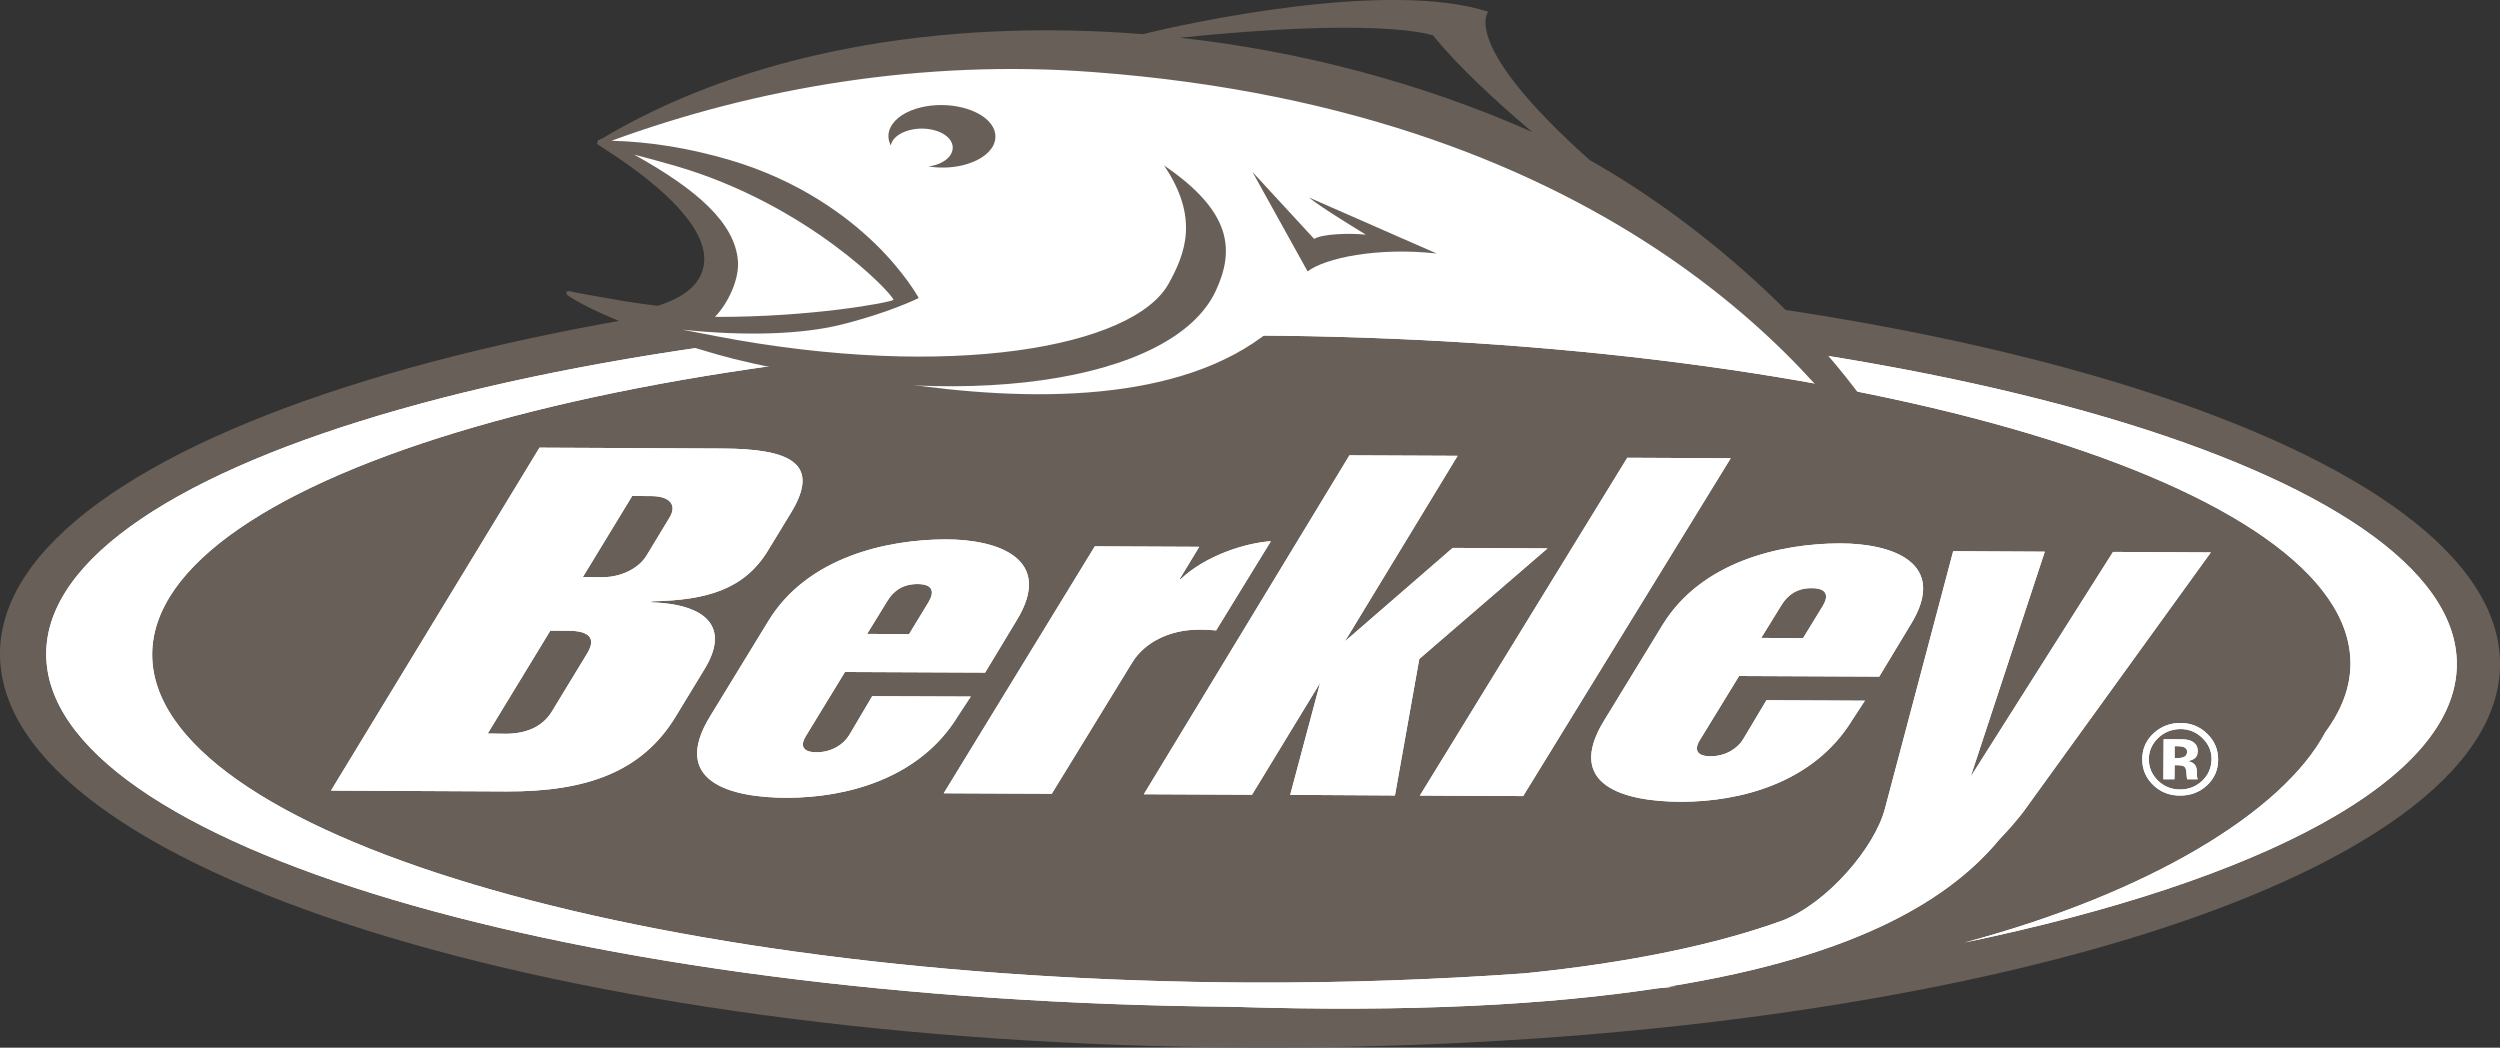 <?xml version="1.0" encoding="iso-8859-1"?>
<!-- Generator: Adobe Illustrator 22.0.1, SVG Export Plug-In . SVG Version: 6.00 Build 0)  -->
<svg version="1.1" id="Layer_1" xmlns="http://www.w3.org/2000/svg" xmlns:xlink="http://www.w3.org/1999/xlink" x="0px" y="0px"
	 viewBox="0 0 20.551 8.612" enable-background="new 0 0 20.551 8.612" xml:space="preserve">
<rect x="0" y="0" width="20.551" height="8.612" fill="#333333" stroke="none"/>
<path fill="#686058" d="M20.551,5.463c-0.008,1.764-4.616,3.174-10.29,3.148C4.586,8.586-0.008,7.135,0,5.371
	c0.008-1.764,4.614-3.174,10.29-3.148C15.964,2.248,20.559,3.699,20.551,5.463"/>
<path fill="#FFFFFF" d="M9.309,5.443c0.099-0.16,0.304-0.267,0.543-0.267C9.903,5.175,9.95,5.178,9.997,5.182l0.45-0.733
	c-0.208,0.014-0.537,0.118-0.74,0.311L9.696,4.762l0.162-0.267L9,4.491l-1.242,2.03l0.888,0.004L9.309,5.443L9.309,5.443z
	 M7.295,4.939c0.051-0.084,0.129-0.138,0.247-0.138C7.675,4.801,7.681,4.87,7.633,4.95l-0.16,0.263L7.128,5.211L7.295,4.939
	L7.295,4.939z M6.476,6.558c0.47-0.002,1.079-0.148,1.399-0.672L7.98,5.726L7.17,5.723l-0.189,0.32
	C6.935,6.119,6.838,6.184,6.712,6.184c-0.111,0-0.137-0.051-0.089-0.131l0.323-0.529l1.152,0.005L8.357,5.1
	c0.31-0.505-0.15-0.666-0.581-0.666c-0.491,0.001-1.14,0.148-1.459,0.67L5.836,5.891C5.515,6.415,5.985,6.559,6.476,6.558
	 M14.227,3.767l-0.85-0.004l-1.705,2.777l0.849,0.004L14.227,3.767L14.227,3.767z M5.315,4.567C5.251,4.673,5.104,4.746,4.95,4.745
	L4.791,4.744l0.406-0.667l0.158,0.001c0.155,0.001,0.213,0.075,0.147,0.18L5.315,4.567L5.315,4.567z M4.828,5.37l-0.292,0.48
	c-0.077,0.126-0.213,0.182-0.38,0.182L4.009,6.03l0.515-0.846l0.147,0.001C4.838,5.185,4.905,5.242,4.828,5.37 M6.314,4.524
	l0.19-0.312c0.244-0.403-0.007-0.523-0.568-0.525L4.435,3.68L2.721,6.499L4.16,6.506c0.67,0.003,1.12-0.165,1.394-0.615l0.24-0.395
	C6,5.156,5.81,4.965,5.348,4.951l0.016-0.008C5.804,4.934,6.118,4.848,6.314,4.524 M11.467,6.539l0.2-1.122l1.054-0.909
	l-0.779-0.004l-0.887,0.769l0.927-1.526l-0.889-0.004l-1.69,2.786l0.889,0.004l0.56-0.92l-0.246,0.921L11.467,6.539L11.467,6.539z
	 M14.645,4.973c0.052-0.084,0.129-0.139,0.247-0.138c0.133-0.001,0.14,0.068,0.091,0.148l-0.161,0.263l-0.344-0.002L14.645,4.973
	L14.645,4.973z M14.296,5.557l1.152,0.005l0.259-0.429c0.311-0.505-0.149-0.666-0.581-0.666c-0.49,0.001-1.139,0.148-1.459,0.67
	l-0.481,0.787c-0.322,0.524,0.149,0.667,0.641,0.667c0.47-0.002,1.078-0.148,1.399-0.672l0.104-0.159l-0.809-0.004l-0.191,0.32
	c-0.046,0.076-0.143,0.141-0.269,0.141c-0.111,0-0.137-0.052-0.089-0.131L14.296,5.557L14.296,5.557z M10.301,2.559
	C4.828,2.534,0.387,3.794,0.38,5.373c-0.007,1.566,4.344,2.856,9.746,2.903c1.473,0.047,2.612-0.017,3.494-0.151
	c0.05-0.005,0.101-0.01,0.151-0.015c-0.023,0.001-0.046,0.002-0.07,0.002c1.607-0.255,2.348-0.745,2.734-1.211
	c0.077-0.08,0.143-0.157,0.195-0.224l1.544-2.136L17.37,4.537l-1.171,1.849l0.61-1.851l-0.753-0.004l-0.56,2.113
	c-0.085,0.329-0.481,0.783-0.843,0.923c-0.545,0.198-1.258,0.347-2.116,0.434c-0.725,0.052-1.481,0.079-2.263,0.076
	c-4.99-0.022-9.03-1.232-9.023-2.7C1.259,3.908,5.31,2.736,10.3,2.758c4.989,0.023,9.028,1.231,9.022,2.7
	c-0.001,0.192-0.073,0.38-0.206,0.56c-0.347,0.655-1.453,1.326-2.967,1.73c2.45-0.51,4.043-1.341,4.047-2.286
	C20.203,3.884,15.772,2.583,10.301,2.559"/>
<path fill="#FFFFFF" d="M17.951,6.141c-0.012-0.005-0.03-0.007-0.052-0.007l-0.023,0l0,0.097l0.035,0
	c0.021,0,0.038-0.005,0.049-0.012c0.012-0.009,0.019-0.021,0.019-0.04C17.979,6.161,17.969,6.148,17.951,6.141 M17.784,6.406
	l0.002-0.329c0.02,0,0.053,0,0.096,0c0.042,0,0.067,0.001,0.07,0.001c0.028,0.002,0.05,0.007,0.068,0.017
	c0.031,0.017,0.046,0.043,0.046,0.079c0,0.028-0.009,0.048-0.025,0.06c-0.017,0.012-0.037,0.02-0.06,0.022
	c0.022,0.004,0.038,0.011,0.049,0.019c0.02,0.015,0.03,0.04,0.03,0.073l0,0.03l0.001,0.01l0.002,0.009l0.003,0.009l-0.087,0
	c-0.002-0.011-0.004-0.026-0.005-0.046c-0.001-0.02-0.003-0.033-0.006-0.04c-0.004-0.012-0.012-0.02-0.024-0.024
	c-0.007-0.003-0.017-0.005-0.031-0.005L17.894,6.29l-0.018,0l-0.001,0.116L17.784,6.406L17.784,6.406z M17.74,6.067
	c-0.05,0.049-0.075,0.106-0.076,0.173c0,0.07,0.026,0.128,0.075,0.177c0.05,0.048,0.111,0.073,0.182,0.073
	c0.071,0,0.131-0.024,0.183-0.072c0.05-0.049,0.075-0.108,0.076-0.177c0-0.067-0.024-0.124-0.074-0.173
	c-0.051-0.05-0.112-0.075-0.182-0.075C17.853,5.994,17.791,6.018,17.74,6.067 M18.141,6.457c-0.061,0.056-0.134,0.083-0.22,0.083
	c-0.088,0-0.161-0.029-0.221-0.087C17.64,6.395,17.61,6.324,17.61,6.241c0-0.088,0.034-0.16,0.099-0.218
	c0.061-0.053,0.132-0.08,0.214-0.08c0.087,0,0.161,0.03,0.221,0.089c0.06,0.058,0.09,0.129,0.09,0.212
	C18.234,6.328,18.204,6.399,18.141,6.457"/>
<path fill="#FFFFFF" d="M9.309,5.443c0.099-0.16,0.304-0.267,0.543-0.267C9.903,5.175,9.95,5.178,9.997,5.182l0.45-0.733
	c-0.208,0.014-0.537,0.118-0.74,0.311L9.696,4.762l0.162-0.267L9,4.491l-1.242,2.03l0.888,0.004L9.309,5.443L9.309,5.443z
	 M7.295,4.939c0.051-0.084,0.129-0.138,0.247-0.138C7.675,4.801,7.681,4.87,7.633,4.95l-0.16,0.263L7.128,5.211L7.295,4.939
	L7.295,4.939z M6.476,6.558c0.47-0.002,1.079-0.148,1.399-0.672L7.98,5.726L7.17,5.723l-0.189,0.32
	C6.935,6.119,6.838,6.184,6.712,6.184c-0.111,0-0.137-0.051-0.089-0.131l0.323-0.529l1.152,0.005L8.357,5.1
	c0.31-0.505-0.15-0.666-0.581-0.666c-0.491,0.001-1.14,0.148-1.459,0.67L5.836,5.891C5.515,6.415,5.985,6.559,6.476,6.558
	 M14.227,3.767l-0.85-0.004l-1.705,2.777l0.849,0.004L14.227,3.767L14.227,3.767z M5.315,4.567C5.251,4.673,5.104,4.746,4.95,4.745
	L4.791,4.744l0.406-0.667l0.158,0.001c0.155,0.001,0.213,0.075,0.147,0.18L5.315,4.567L5.315,4.567z M4.828,5.37l-0.292,0.48
	c-0.077,0.126-0.213,0.182-0.38,0.182L4.009,6.03l0.515-0.846l0.147,0.001C4.838,5.185,4.905,5.242,4.828,5.37 M6.314,4.524
	l0.19-0.312c0.244-0.403-0.007-0.523-0.568-0.525L4.435,3.68L2.721,6.499L4.16,6.506c0.67,0.003,1.12-0.165,1.394-0.615l0.24-0.395
	C6,5.156,5.81,4.965,5.348,4.951l0.016-0.008C5.804,4.934,6.118,4.848,6.314,4.524 M11.467,6.539l0.2-1.122l1.054-0.909
	l-0.779-0.004l-0.887,0.769l0.927-1.526l-0.889-0.004l-1.69,2.786l0.889,0.004l0.56-0.92l-0.246,0.921L11.467,6.539L11.467,6.539z
	 M14.645,4.973c0.052-0.084,0.129-0.139,0.247-0.138c0.133-0.001,0.14,0.068,0.091,0.148l-0.161,0.263l-0.344-0.002L14.645,4.973
	L14.645,4.973z M14.296,5.557l1.152,0.005l0.259-0.429c0.311-0.505-0.149-0.666-0.581-0.666c-0.49,0.001-1.139,0.148-1.459,0.67
	l-0.481,0.787c-0.322,0.524,0.149,0.667,0.641,0.667c0.47-0.002,1.078-0.148,1.399-0.672l0.104-0.159l-0.809-0.004l-0.191,0.32
	c-0.046,0.076-0.143,0.141-0.269,0.141c-0.111,0-0.137-0.052-0.089-0.131L14.296,5.557L14.296,5.557z M10.301,2.559
	C4.828,2.534,0.387,3.794,0.38,5.373c-0.007,1.566,4.344,2.856,9.746,2.903c1.473,0.047,2.612-0.017,3.494-0.151
	c0.05-0.005,0.101-0.01,0.151-0.015c-0.023,0.001-0.046,0.002-0.07,0.002c1.607-0.255,2.348-0.745,2.734-1.211
	c0.077-0.08,0.143-0.157,0.195-0.224l1.544-2.136L17.37,4.537l-1.171,1.849l0.61-1.851l-0.753-0.004l-0.56,2.113
	c-0.085,0.329-0.481,0.783-0.843,0.923c-0.545,0.198-1.258,0.347-2.116,0.434c-0.725,0.052-1.481,0.079-2.263,0.076
	c-4.99-0.022-9.03-1.232-9.023-2.7C1.259,3.908,5.31,2.736,10.3,2.758c4.989,0.023,9.028,1.231,9.022,2.7
	c-0.001,0.192-0.073,0.38-0.206,0.56c-0.347,0.655-1.453,1.326-2.967,1.73c2.45-0.51,4.043-1.341,4.047-2.286
	C20.203,3.884,15.772,2.583,10.301,2.559"/>
<path fill="#FFFFFF" d="M17.951,6.141c-0.012-0.005-0.03-0.007-0.052-0.007l-0.023,0l0,0.097l0.035,0
	c0.021,0,0.038-0.005,0.049-0.012c0.012-0.009,0.019-0.021,0.019-0.04C17.979,6.161,17.969,6.148,17.951,6.141 M17.784,6.406
	l0.002-0.329c0.02,0,0.053,0,0.096,0c0.042,0,0.067,0.001,0.07,0.001c0.028,0.002,0.05,0.007,0.068,0.017
	c0.031,0.017,0.046,0.043,0.046,0.079c0,0.028-0.009,0.048-0.025,0.06c-0.017,0.012-0.037,0.02-0.06,0.022
	c0.022,0.004,0.038,0.011,0.049,0.019c0.02,0.015,0.03,0.04,0.03,0.073l0,0.03l0.001,0.01l0.002,0.009l0.003,0.009l-0.087,0
	c-0.002-0.011-0.004-0.026-0.005-0.046c-0.001-0.02-0.003-0.033-0.006-0.04c-0.004-0.012-0.012-0.02-0.024-0.024
	c-0.007-0.003-0.017-0.005-0.031-0.005L17.894,6.29l-0.018,0l-0.001,0.116L17.784,6.406L17.784,6.406z M17.74,6.067
	c-0.05,0.049-0.075,0.106-0.076,0.173c0,0.07,0.026,0.128,0.075,0.177c0.05,0.048,0.111,0.073,0.182,0.073
	c0.071,0,0.131-0.024,0.183-0.072c0.05-0.049,0.075-0.108,0.076-0.177c0-0.067-0.024-0.124-0.074-0.173
	c-0.051-0.05-0.112-0.075-0.182-0.075C17.853,5.994,17.791,6.018,17.74,6.067 M18.141,6.457c-0.061,0.056-0.134,0.083-0.22,0.083
	c-0.088,0-0.161-0.029-0.221-0.087C17.64,6.395,17.61,6.324,17.61,6.241c0-0.088,0.034-0.16,0.099-0.218
	c0.061-0.053,0.132-0.08,0.214-0.08c0.087,0,0.161,0.03,0.221,0.089c0.06,0.058,0.09,0.129,0.09,0.212
	C18.234,6.328,18.204,6.399,18.141,6.457"/>
<path fill="#FFFFFF" d="M15.046,3.155c0,0-1.821-2.462-5.766-2.671c0,0-1.92-0.419-4.363,0.674c0,0,1.82,0.95,0.515,1.517
	c0,0,3.541,1.246,5.013,0.04C13.436,2.794,13.296,2.885,15.046,3.155"/>
<path fill="#686058" d="M9.698,0.31c1.575-0.162,2.025-0.038,2.082-0.019c0.2,0.247,0.499,0.526,0.815,0.794
	C11.675,0.677,10.683,0.419,9.698,0.31 M5.557,1.365c1.085,0.317,1.776,1.044,1.788,1.1c-0.03,0.022-0.675,0.143-1.468,0.14
	c0.108-0.11,0.203-0.313,0.189-0.464c-0.028-0.308-0.328-0.578-0.853-0.87C5.322,1.299,5.436,1.33,5.557,1.365 M13.068,1.316
	c-1.075-0.959-0.834-1.219-0.834-1.219C11.413-0.17,9.768,0.188,9.395,0.281C7.723,0.148,6.118,0.43,4.917,1.158
	c0,0-0.017,0.02-0.001,0.031c0.05,0.038,0.966,0.572,0.866,1.008C5.75,2.341,5.624,2.446,5.405,2.514
	C5.308,2.502,5.21,2.489,5.11,2.472C4.887,2.433,4.758,2.411,4.692,2.396C4.634,2.383,4.664,2.426,4.664,2.426
	C4.96,2.63,5.729,2.875,6.027,2.949c1.833,0.454,3.613,0.203,3.967-0.558c0.153-0.329,0.14-0.646-0.425-1.031
	c0.292,0.431,0.173,0.727,0.038,0.971C9.319,2.853,7.813,3.132,5.884,2.763c-0.1-0.019-0.19-0.036-0.274-0.053
	C6.129,2.765,6.594,2.748,6.909,2.67c0.388-0.095,0.635-0.216,0.637-0.217L7.552,2.45L7.55,2.445
	C7.548,2.443,7.439,2.242,7.194,2.003c-0.227-0.22-0.619-0.519-1.199-0.689C5.662,1.217,5.344,1.165,5.027,1.157
	c1.199-0.439,2.564-0.669,3.954-0.565c4.35,0.322,6.073,2.6,6.539,3.357c0.06-0.045,0.153-0.094,0.153-0.094
	C15.13,2.814,14.005,1.842,13.068,1.316"/>
<path fill="#686058" d="M8.145,1.018C8.049,0.891,7.793,0.83,7.573,0.882C7.45,0.911,7.358,0.971,7.321,1.046
	c-0.025,0.05-0.023,0.102,0.002,0.15C7.325,1.19,7.325,1.185,7.327,1.18c0.016-0.046,0.065-0.084,0.132-0.105
	C7.582,1.036,7.732,1.063,7.8,1.137c0.03,0.034,0.04,0.074,0.025,0.113C7.809,1.295,7.76,1.334,7.694,1.355
	C7.673,1.362,7.652,1.366,7.631,1.368c0.09,0.015,0.189,0.013,0.281-0.009c0.124-0.03,0.215-0.089,0.253-0.163
	C8.194,1.137,8.188,1.074,8.145,1.018"/>
<path fill="#686058" d="M10.296,1.414l0.453,0.817c0.143-0.11,0.576-0.201,1.061-0.147l-1.051-0.461
	c0.106,0.087,0.469,0.306,0.469,0.306c-0.132-0.014-0.359-0.007-0.425,0.035L10.296,1.414L10.296,1.414z"/>
<g>
</g>
<g>
</g>
<g>
</g>
<g>
</g>
<g>
</g>
<g>
</g>
<g>
</g>
<g>
</g>
<g>
</g>
<g>
</g>
<g>
</g>
<g>
</g>
<g>
</g>
<g>
</g>
<g>
</g>
</svg>
